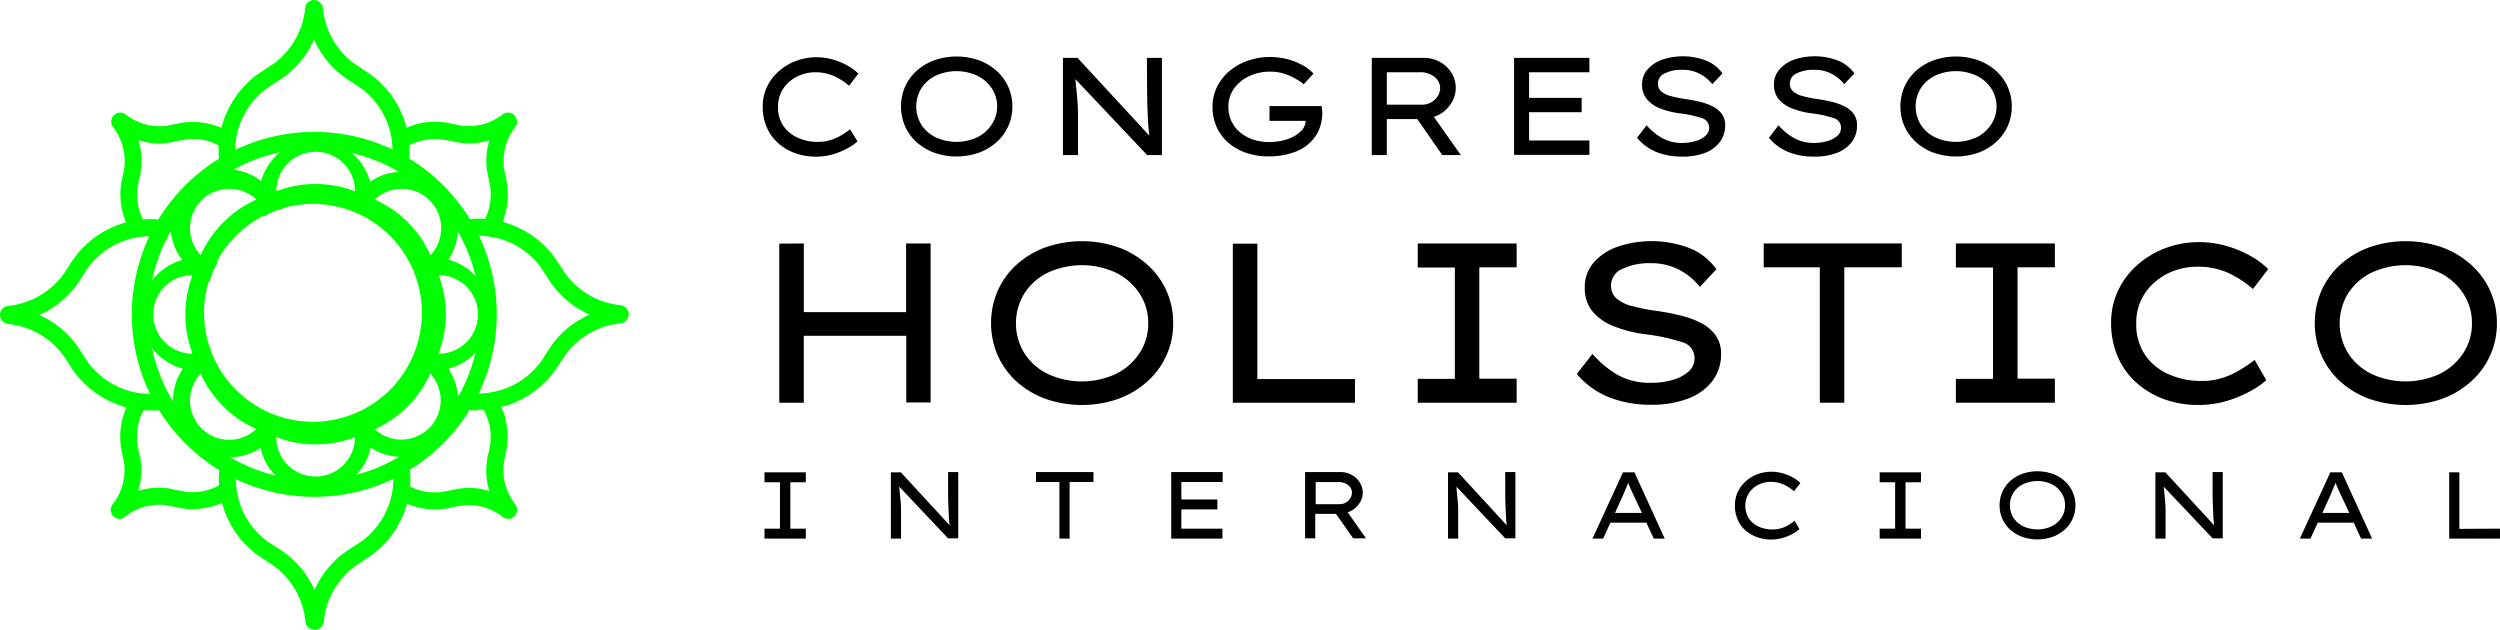 <svg xmlns="http://www.w3.org/2000/svg" width="187.053" height="47.11" viewBox="0 0 187.053 47.11">
  <g id="Logotipo_CH" data-name="Logotipo CH" transform="translate(93.527 23.555)">
    <g id="Grupo_390" data-name="Grupo 390" transform="translate(-93.527 -23.555)">
      <g id="Grupo_379" data-name="Grupo 379" transform="translate(57.068 4.21)">
        <path id="Caminho_6432" data-name="Caminho 6432" d="M352.589,32.2a3.85,3.85,0,0,1-.744.512,5.437,5.437,0,0,1-1.074.446,4.446,4.446,0,0,1-1.289.182,4.562,4.562,0,0,1-1.57-.264,3.884,3.884,0,0,1-1.273-.76,3.372,3.372,0,0,1-.843-1.174,3.819,3.819,0,0,1-.3-1.537,3.438,3.438,0,0,1,.314-1.471,3.6,3.6,0,0,1,.876-1.174,4.115,4.115,0,0,1,1.289-.777,4.314,4.314,0,0,1,1.537-.281,4.48,4.48,0,0,1,1.273.182,5.025,5.025,0,0,1,1.091.463,3.553,3.553,0,0,1,.777.579l-.694.909a4.644,4.644,0,0,0-1.14-.727,3.339,3.339,0,0,0-1.4-.281,3.058,3.058,0,0,0-1.025.182,2.876,2.876,0,0,0-.893.512,2.479,2.479,0,0,0-.628.81,2.429,2.429,0,0,0-.231,1.074,2.463,2.463,0,0,0,.413,1.455,2.578,2.578,0,0,0,1.091.876,3.6,3.6,0,0,0,1.455.3,3.14,3.14,0,0,0,1.008-.149,3.867,3.867,0,0,0,.793-.364,7.19,7.19,0,0,0,.628-.43Z" transform="translate(-345.497 -25.829)"/>
        <path id="Caminho_6433" data-name="Caminho 6433" d="M416.409,29.309a3.537,3.537,0,0,1-1.174,2.661,4.083,4.083,0,0,1-1.322.793,5.058,5.058,0,0,1-3.355,0,4.017,4.017,0,0,1-1.322-.793,3.537,3.537,0,0,1-.86-1.19,3.736,3.736,0,0,1,0-2.942,3.537,3.537,0,0,1,.86-1.19,4.017,4.017,0,0,1,1.322-.793,5.058,5.058,0,0,1,3.355,0,4.082,4.082,0,0,1,1.322.793A3.537,3.537,0,0,1,416.409,29.309Zm-1.14,0a2.43,2.43,0,0,0-.4-1.355,2.744,2.744,0,0,0-1.074-.942,3.719,3.719,0,0,0-3.141,0,2.661,2.661,0,0,0-1.058.942,2.612,2.612,0,0,0,0,2.711,2.661,2.661,0,0,0,1.058.942,3.719,3.719,0,0,0,3.141,0,2.727,2.727,0,0,0,1.074-.959A2.43,2.43,0,0,0,415.268,29.309Z" transform="translate(-397.73 -25.551)"/>
        <path id="Caminho_6434" data-name="Caminho 6434" d="M487.681,26.2h1.124v7.273H487.7l-5.372-5.686.132,1.322q.066.661.066,1.322v3.041H481.4V26.2h1.091l5.372,5.818q-.066-.512-.1-1.107t-.05-1.19q-.017-.6-.017-1.124Z" transform="translate(-458.937 -26.079)"/>
        <path id="Caminho_6435" data-name="Caminho 6435" d="M553.395,25.8a5.108,5.108,0,0,1,1.372.182,4.778,4.778,0,0,1,1.124.463,2.827,2.827,0,0,1,.76.6l-.727.793a4.809,4.809,0,0,0-1.157-.678,3.488,3.488,0,0,0-1.355-.264,3.571,3.571,0,0,0-1.587.347,2.844,2.844,0,0,0-1.124.926,2.282,2.282,0,0,0-.413,1.339,2.413,2.413,0,0,0,.942,1.983A2.958,2.958,0,0,0,552.2,32a3.934,3.934,0,0,0,1.141.165,4.3,4.3,0,0,0,1.355-.215,2.562,2.562,0,0,0,.975-.562,1.173,1.173,0,0,0,.4-.81h-2.711V29.469h3.9c.017.083.017.165.033.264a1.511,1.511,0,0,1,.017.264,3.275,3.275,0,0,1-.182,1.074,2.66,2.66,0,0,1-.479.86,3.173,3.173,0,0,1-1.355.959,5.487,5.487,0,0,1-2.017.347,5.074,5.074,0,0,1-1.6-.248,4.016,4.016,0,0,1-1.339-.727,3.422,3.422,0,0,1-.909-1.174A3.669,3.669,0,0,1,549.1,29.5a3.289,3.289,0,0,1,.331-1.455,3.669,3.669,0,0,1,.909-1.174,4.263,4.263,0,0,1,1.355-.777A4.942,4.942,0,0,1,553.395,25.8Z" transform="translate(-515.444 -25.745)"/>
        <path id="Caminho_6436" data-name="Caminho 6436" d="M627.481,28.448a2.066,2.066,0,0,1-.215.926,2.512,2.512,0,0,1-.579.76,2.313,2.313,0,0,1-.843.479l2.016,2.86h-1.388l-1.868-2.694h-2.281v2.694H621.2V26.2h3.934a2.4,2.4,0,0,1,1.157.3,2.33,2.33,0,0,1,.859.793A2.1,2.1,0,0,1,627.481,28.448Zm-2.628-1.174h-2.529V29.7h2.628a1.372,1.372,0,0,0,.678-.165,1.356,1.356,0,0,0,.5-.463,1.124,1.124,0,0,0,.182-.612.991.991,0,0,0-.2-.612,1.338,1.338,0,0,0-.529-.413,1.686,1.686,0,0,0-.711-.165Z" transform="translate(-575.629 -26.079)"/>
        <path id="Caminho_6437" data-name="Caminho 6437" d="M685.6,26.2h5.636v1.074h-4.512v1.917h3.934v1.074h-3.934v2.116h4.512v1.074H685.6Z" transform="translate(-629.384 -26.079)"/>
        <path id="Caminho_6438" data-name="Caminho 6438" d="M741.927,30.631a4.577,4.577,0,0,0,1.19.975,3.074,3.074,0,0,0,1.521.347,3.488,3.488,0,0,0,.926-.132,1.9,1.9,0,0,0,.744-.38.793.793,0,0,0,.3-.628.754.754,0,0,0-.578-.727,8.462,8.462,0,0,0-1.62-.347,6.05,6.05,0,0,1-1.5-.38,2.4,2.4,0,0,1-.975-.694,1.653,1.653,0,0,1-.347-1.074,1.686,1.686,0,0,1,.413-1.141,2.6,2.6,0,0,1,1.091-.727,4.86,4.86,0,0,1,3.322.083,2.827,2.827,0,0,1,1.19.942l-.76.81a2.925,2.925,0,0,0-.942-.777,2.76,2.76,0,0,0-1.322-.3,2.826,2.826,0,0,0-1.289.264.815.815,0,0,0-.512.744.761.761,0,0,0,.248.612,1.769,1.769,0,0,0,.711.347,8.183,8.183,0,0,0,1.058.215q.579.083,1.124.215a4.181,4.181,0,0,1,.959.347,1.867,1.867,0,0,1,.678.562,1.422,1.422,0,0,1,.248.86,2.017,2.017,0,0,1-.4,1.24,2.479,2.479,0,0,1-1.107.81,4.612,4.612,0,0,1-1.7.281,5.157,5.157,0,0,1-1.9-.331,3.784,3.784,0,0,1-1.488-1.074Z" transform="translate(-675.794 -25.469)"/>
        <path id="Caminho_6439" data-name="Caminho 6439" d="M801.627,30.631a4.579,4.579,0,0,0,1.19.975,3.074,3.074,0,0,0,1.521.347,3.488,3.488,0,0,0,.926-.132,1.9,1.9,0,0,0,.744-.38.793.793,0,0,0,.3-.628.754.754,0,0,0-.578-.727,8.463,8.463,0,0,0-1.62-.347,6.049,6.049,0,0,1-1.5-.38,2.4,2.4,0,0,1-.975-.694,1.653,1.653,0,0,1-.347-1.074,1.686,1.686,0,0,1,.413-1.141,2.6,2.6,0,0,1,1.091-.727,4.859,4.859,0,0,1,3.322.083,2.827,2.827,0,0,1,1.19.942l-.76.81a2.927,2.927,0,0,0-.942-.777,2.761,2.761,0,0,0-1.322-.3,2.827,2.827,0,0,0-1.289.264.815.815,0,0,0-.512.744.76.76,0,0,0,.248.612,1.768,1.768,0,0,0,.711.347,8.2,8.2,0,0,0,1.058.215q.578.083,1.124.215a4.182,4.182,0,0,1,.959.347,1.869,1.869,0,0,1,.678.562,1.422,1.422,0,0,1,.248.86,2.016,2.016,0,0,1-.4,1.24,2.479,2.479,0,0,1-1.107.81,4.612,4.612,0,0,1-1.7.281,5.157,5.157,0,0,1-1.9-.331,3.785,3.785,0,0,1-1.488-1.074Z" transform="translate(-725.626 -25.469)"/>
        <path id="Caminho_6440" data-name="Caminho 6440" d="M868.809,29.309a3.537,3.537,0,0,1-1.174,2.661,4.081,4.081,0,0,1-1.322.793,5.058,5.058,0,0,1-3.355,0,4,4,0,0,1-1.322-.793,3.554,3.554,0,0,1-.859-1.19,3.736,3.736,0,0,1,0-2.942,3.553,3.553,0,0,1,.859-1.19,4.019,4.019,0,0,1,1.322-.793,5.058,5.058,0,0,1,3.355,0,4.082,4.082,0,0,1,1.322.793A3.537,3.537,0,0,1,868.809,29.309Zm-1.141,0a2.429,2.429,0,0,0-.4-1.355,2.744,2.744,0,0,0-1.074-.942,3.719,3.719,0,0,0-3.141,0,2.661,2.661,0,0,0-1.058.942,2.612,2.612,0,0,0,0,2.711,2.66,2.66,0,0,0,1.058.942,3.719,3.719,0,0,0,3.141,0,2.727,2.727,0,0,0,1.074-.959A2.43,2.43,0,0,0,867.668,29.309Z" transform="translate(-775.353 -25.551)"/>
      </g>
      <g id="Grupo_380" data-name="Grupo 380" transform="translate(57.201 35.261)">
        <path id="Caminho_6441" data-name="Caminho 6441" d="M349.391,218.759H346.3v-.744h1.157v-3.471H346.3V213.8h3.091v.744h-1.157v3.471h1.157Z" transform="translate(-346.3 -213.722)"/>
        <path id="Caminho_6442" data-name="Caminho 6442" d="M407.781,213.7h.76v4.959h-.76l-3.653-3.868.083.909a8.221,8.221,0,0,1,.05.909v2.066h-.76v-4.959h.744l3.653,3.967a7.518,7.518,0,0,1-.066-.76q-.017-.413-.033-.81-.017-.413-.017-.777Z" transform="translate(-394.045 -213.639)"/>
        <path id="Caminho_6443" data-name="Caminho 6443" d="M470.952,218.675v-4.231H469.2V213.7h4.3v.744h-1.785v4.231Z" transform="translate(-448.886 -213.639)"/>
        <path id="Caminho_6444" data-name="Caminho 6444" d="M530.4,213.7h3.851v.744H531.16v1.306h2.694v.744H531.16v1.438h3.074v.744H530.4Z" transform="translate(-499.97 -213.639)"/>
        <path id="Caminho_6445" data-name="Caminho 6445" d="M595.314,215.237a1.421,1.421,0,0,1-.149.628,1.721,1.721,0,0,1-.4.512,1.586,1.586,0,0,1-.578.331l1.372,1.95H594.6l-1.289-1.835H591.76v1.835H591V213.7h2.678a1.636,1.636,0,0,1,.793.2,1.587,1.587,0,0,1,.6.545A1.439,1.439,0,0,1,595.314,215.237Zm-1.785-.793h-1.736V216.1h1.785a.942.942,0,0,0,.463-.116.926.926,0,0,0,.331-.314.777.777,0,0,0,.132-.43.677.677,0,0,0-.132-.413.909.909,0,0,0-.364-.281A1.14,1.14,0,0,0,593.529,214.444Z" transform="translate(-550.553 -213.638)"/>
        <path id="Caminho_6446" data-name="Caminho 6446" d="M659.981,213.7h.76v4.959h-.76l-3.653-3.868.083.909a8.206,8.206,0,0,1,.05.909v2.066h-.76v-4.959h.744l3.653,3.967a7.527,7.527,0,0,1-.066-.76q-.017-.413-.033-.81-.016-.413-.016-.777Z" transform="translate(-604.559 -213.639)"/>
        <path id="Caminho_6447" data-name="Caminho 6447" d="M725.679,218.759l-.545-1.19h-2.694l-.545,1.19H721.1l2.281-4.959h.859l2.264,4.959Zm-2.281-3.273-.612,1.355H724.8l-.645-1.372-.2-.43-.182-.446-.2.479Z" transform="translate(-659.149 -213.722)"/>
        <path id="Caminho_6448" data-name="Caminho 6448" d="M790.423,217.8a2.633,2.633,0,0,1-.5.347,3.706,3.706,0,0,1-.727.3,3.042,3.042,0,0,1-.876.132,3.108,3.108,0,0,1-1.074-.182,2.646,2.646,0,0,1-.876-.512,2.3,2.3,0,0,1-.578-.81,2.612,2.612,0,0,1-.2-1.058,2.348,2.348,0,0,1,.215-1.008,2.463,2.463,0,0,1,.6-.793,2.809,2.809,0,0,1,.876-.529,2.942,2.942,0,0,1,1.058-.182,3.056,3.056,0,0,1,.876.132,3.417,3.417,0,0,1,.744.314,2.429,2.429,0,0,1,.529.4l-.479.612a3.173,3.173,0,0,0-.777-.5,2.281,2.281,0,0,0-.959-.2,2.082,2.082,0,0,0-.694.116,1.951,1.951,0,0,0-.612.347,1.686,1.686,0,0,0-.43.562,1.654,1.654,0,0,0-.165.744,1.686,1.686,0,0,0,.281.992,1.751,1.751,0,0,0,.744.6,2.446,2.446,0,0,0,.992.2,2.148,2.148,0,0,0,.694-.1,2.64,2.64,0,0,0,.545-.248l.43-.3Z" transform="translate(-712.984 -213.47)"/>
        <path id="Caminho_6449" data-name="Caminho 6449" d="M854.191,218.759H851.1v-.744h1.157v-3.471H851.1V213.8h3.091v.744h-1.157v3.471h1.157Z" transform="translate(-767.661 -213.722)"/>
        <path id="Caminho_6450" data-name="Caminho 6450" d="M911.038,215.869a2.413,2.413,0,0,1-.793,1.818,2.793,2.793,0,0,1-.909.545,3.454,3.454,0,0,1-2.281,0,2.744,2.744,0,0,1-.909-.545,2.414,2.414,0,0,1-.578-.81,2.546,2.546,0,0,1,0-2,2.414,2.414,0,0,1,.578-.81,2.744,2.744,0,0,1,.909-.545,3.454,3.454,0,0,1,2.281,0,2.793,2.793,0,0,1,.909.545,2.413,2.413,0,0,1,.793,1.818Zm-.777,0a1.653,1.653,0,0,0-.265-.926,1.867,1.867,0,0,0-.727-.645,2.529,2.529,0,0,0-2.149,0,1.819,1.819,0,0,0-.727.645,1.785,1.785,0,0,0,0,1.851,1.818,1.818,0,0,0,.727.645,2.529,2.529,0,0,0,2.149,0,1.85,1.85,0,0,0,.727-.645A1.67,1.67,0,0,0,910.261,215.869Z" transform="translate(-812.954 -213.328)"/>
        <path id="Caminho_6451" data-name="Caminho 6451" d="M980.181,213.7h.76v4.959h-.76l-3.653-3.868.083.909a8.221,8.221,0,0,1,.05.909v2.066h-.76v-4.959h.744l3.653,3.967a7.544,7.544,0,0,1-.066-.76q-.016-.413-.033-.81-.017-.413-.017-.777Z" transform="translate(-871.833 -213.639)"/>
        <path id="Caminho_6452" data-name="Caminho 6452" d="M1045.878,218.759l-.545-1.19h-2.694l-.545,1.19h-.793l2.281-4.959h.859l2.265,4.959Zm-2.281-3.273-.612,1.355H1045l-.645-1.372-.2-.43-.182-.446-.2.479Z" transform="translate(-926.423 -213.722)"/>
        <path id="Caminho_6453" data-name="Caminho 6453" d="M1112.7,218.015v.744h-3.8V213.8h.76v4.231Z" transform="translate(-982.849 -213.722)"/>
      </g>
      <g id="Grupo_381" data-name="Grupo 381" transform="translate(58.308 18.045)">
        <path id="Caminho_6454" data-name="Caminho 6454" d="M354.835,110.2v5.141h7.653V110.2h1.835v11.9H362.5v-4.992h-7.669v5.008H353v-11.9Z" transform="translate(-353 -110.03)"/>
        <path id="Caminho_6455" data-name="Caminho 6455" d="M462.452,115.307a5.785,5.785,0,0,1-1.917,4.347,6.678,6.678,0,0,1-2.165,1.306,8.281,8.281,0,0,1-5.488,0,6.562,6.562,0,0,1-2.165-1.306,5.8,5.8,0,0,1-1.4-1.95,6.116,6.116,0,0,1,0-4.81,5.8,5.8,0,0,1,1.4-1.95,6.562,6.562,0,0,1,2.165-1.306,8.281,8.281,0,0,1,5.488,0,6.7,6.7,0,0,1,2.165,1.306,5.785,5.785,0,0,1,1.917,4.347Zm-1.868,0a3.968,3.968,0,0,0-.645-2.215,4.48,4.48,0,0,0-1.752-1.554,6.066,6.066,0,0,0-5.141,0,4.347,4.347,0,0,0-1.736,1.554,4.281,4.281,0,0,0,0,4.446,4.347,4.347,0,0,0,1.736,1.554,6.066,6.066,0,0,0,5.141,0,4.447,4.447,0,0,0,1.752-1.554A3.984,3.984,0,0,0,460.585,115.307Z" transform="translate(-432.981 -109.17)"/>
        <path id="Caminho_6456" data-name="Caminho 6456" d="M567.44,120.432V122.2H558.3V110.3h1.835v10.132Z" transform="translate(-524.366 -110.113)"/>
        <path id="Caminho_6457" data-name="Caminho 6457" d="M649.4,122.117H642v-1.785h2.777V112H642v-1.8h7.4v1.785h-2.793v8.331h2.793Z" transform="translate(-594.231 -110.03)"/>
        <path id="Caminho_6458" data-name="Caminho 6458" d="M715.174,117.622a7.488,7.488,0,0,0,1.934,1.6,5.025,5.025,0,0,0,2.479.562,5.7,5.7,0,0,0,1.521-.2,3.107,3.107,0,0,0,1.223-.612,1.306,1.306,0,0,0,.479-1.041,1.228,1.228,0,0,0-.942-1.19,13.835,13.835,0,0,0-2.661-.579,9.9,9.9,0,0,1-2.446-.612,3.917,3.917,0,0,1-1.6-1.124,2.711,2.711,0,0,1-.562-1.769,2.761,2.761,0,0,1,.661-1.868,4.231,4.231,0,0,1,1.8-1.19,7.967,7.967,0,0,1,5.438.132,4.612,4.612,0,0,1,1.95,1.554l-1.24,1.322a4.777,4.777,0,0,0-1.537-1.273,4.512,4.512,0,0,0-2.149-.5,4.612,4.612,0,0,0-2.116.43,1.334,1.334,0,0,0-.843,1.223,1.256,1.256,0,0,0,.413.992,2.909,2.909,0,0,0,1.157.562,13.407,13.407,0,0,0,1.736.347,18.065,18.065,0,0,1,1.835.347,6.859,6.859,0,0,1,1.57.562,3.058,3.058,0,0,1,1.108.926,2.33,2.33,0,0,1,.413,1.4,3.289,3.289,0,0,1-.645,2.017,4.05,4.05,0,0,1-1.818,1.322,7.538,7.538,0,0,1-2.777.463,8.43,8.43,0,0,1-3.107-.545A6.182,6.182,0,0,1,714,119.126Z" transform="translate(-654.33 -109.187)"/>
        <path id="Caminho_6459" data-name="Caminho 6459" d="M802.8,122.117V111.985h-4.2V110.2h10.331v1.785h-4.3v10.132Z" transform="translate(-724.946 -110.03)"/>
        <path id="Caminho_6460" data-name="Caminho 6460" d="M893.005,122.117H885.6v-1.785h2.777V112H885.6v-1.8h7.405v1.785h-2.793v8.331h2.793Z" transform="translate(-797.566 -110.03)"/>
        <path id="Caminho_6461" data-name="Caminho 6461" d="M967.5,119.93a6.311,6.311,0,0,1-1.207.826,8.9,8.9,0,0,1-1.752.727,7.273,7.273,0,0,1-2.116.3,7.455,7.455,0,0,1-2.562-.43,6.348,6.348,0,0,1-2.083-1.24,5.5,5.5,0,0,1-1.388-1.934,6.248,6.248,0,0,1-.5-2.529,5.621,5.621,0,0,1,.512-2.413,5.9,5.9,0,0,1,1.438-1.917,6.728,6.728,0,0,1,2.116-1.273,7.058,7.058,0,0,1,2.512-.446,7.322,7.322,0,0,1,2.1.3,8.213,8.213,0,0,1,1.8.76,5.8,5.8,0,0,1,1.273.959l-1.141,1.488a7.6,7.6,0,0,0-1.851-1.207,5.454,5.454,0,0,0-2.3-.463,5.009,5.009,0,0,0-1.686.281,4.694,4.694,0,0,0-1.471.843,4.065,4.065,0,0,0-1.041,1.339,3.967,3.967,0,0,0-.38,1.769,4.1,4.1,0,0,0,.678,2.4,4.215,4.215,0,0,0,1.8,1.438,5.885,5.885,0,0,0,2.38.479,5.14,5.14,0,0,0,1.653-.248,6.329,6.329,0,0,0,1.306-.612,11.792,11.792,0,0,0,1.041-.711Z" transform="translate(-856.243 -109.528)"/>
        <path id="Caminho_6462" data-name="Caminho 6462" d="M1061.652,115.307a5.786,5.786,0,0,1-1.917,4.347,6.677,6.677,0,0,1-2.165,1.306,8.281,8.281,0,0,1-5.488,0,6.562,6.562,0,0,1-2.165-1.306,5.8,5.8,0,0,1-1.4-1.95,6.116,6.116,0,0,1,0-4.81,5.8,5.8,0,0,1,1.4-1.95,6.562,6.562,0,0,1,2.165-1.306,8.281,8.281,0,0,1,5.488,0,6.693,6.693,0,0,1,2.165,1.306,5.786,5.786,0,0,1,1.917,4.347Zm-1.868,0a3.968,3.968,0,0,0-.645-2.215,4.479,4.479,0,0,0-1.752-1.554,6.066,6.066,0,0,0-5.14,0,4.347,4.347,0,0,0-1.736,1.554,4.281,4.281,0,0,0,0,4.446,4.347,4.347,0,0,0,1.736,1.554,6.066,6.066,0,0,0,5.14,0,4.447,4.447,0,0,0,1.752-1.554A3.984,3.984,0,0,0,1059.785,115.307Z" transform="translate(-933.139 -109.17)"/>
      </g>
      <g id="Grupo_389" data-name="Grupo 389">
        <path id="Caminho_6463" data-name="Caminho 6463" d="M94.322,103.443a9.422,9.422,0,1,1,9.422-9.422A9.422,9.422,0,0,1,94.322,103.443Zm0-17.57a8.149,8.149,0,1,0,8.149,8.149A8.149,8.149,0,0,0,94.322,85.873Z" transform="translate(-70.906 -70.616)" fill="lime"/>
        <g id="Grupo_384" data-name="Grupo 384">
          <path id="Caminho_6464" data-name="Caminho 6464" d="M73.553,87.006A13.653,13.653,0,1,1,87.206,73.353,13.653,13.653,0,0,1,73.553,87.006Zm0-26.05a12.4,12.4,0,1,0,12.4,12.4,12.4,12.4,0,0,0-12.4-12.4Z" transform="translate(-50.038 -49.832)" fill="lime"/>
          <path id="Caminho_6465" data-name="Caminho 6465" d="M106.44,222.564a.661.661,0,0,1-.661-.6,5.878,5.878,0,0,0-2.248-4.083l-.661-.446-.694-.463a7.091,7.091,0,0,1-2.876-5.719,6.91,6.91,0,0,1,.083-1.058l1.256.2a5.553,5.553,0,0,0-.066.859,5.818,5.818,0,0,0,2.347,4.694l.628.413q.372.223.744.5a6.926,6.926,0,0,1,2.165,2.744,6.926,6.926,0,0,1,2.165-2.744q.372-.273.744-.5l.628-.413a5.818,5.818,0,0,0,2.364-4.694,5.632,5.632,0,0,0-.066-.858l1.256-.2a6.925,6.925,0,0,1,.083,1.058,7.091,7.091,0,0,1-2.876,5.719l-.694.463-.661.446a5.878,5.878,0,0,0-2.248,4.083A.661.661,0,0,1,106.44,222.564Z" transform="translate(-82.926 -175.456)" fill="lime"/>
          <g id="Grupo_382" data-name="Grupo 382" transform="translate(8.283 8.427)">
            <path id="Caminho_6466" data-name="Caminho 6466" d="M51.019,188.49a.678.678,0,0,1-.529-1.091,4.149,4.149,0,0,0,.86-3.091c-.033-.182-.066-.38-.116-.579s-.083-.4-.116-.6a5.405,5.405,0,0,1,.479-3.141,5.586,5.586,0,0,1,.4-.694l1.041.711a4.265,4.265,0,0,0-.314.529,4.116,4.116,0,0,0-.364,2.4c.033.165.066.331.1.512s.1.43.132.661a5.141,5.141,0,0,1-.182,2.281,5.157,5.157,0,0,1,2.281-.182l.645.132.529.1a4.066,4.066,0,0,0,2.4-.364l.479-.281.727,1.041a4.976,4.976,0,0,1-.645.38,5.339,5.339,0,0,1-3.141.479l-.612-.116-.562-.116a4.149,4.149,0,0,0-3.091.859A.678.678,0,0,1,51.019,188.49Zm-.364-1.141Z" transform="translate(-50.349 -158.09)" fill="lime"/>
            <path id="Caminho_6467" data-name="Caminho 6467" d="M212.944,108.707l-.711-1.058H212.2l.083-.05.711,1.058h.033Z" transform="translate(-185.448 -98.241)" fill="lime"/>
            <path id="Caminho_6468" data-name="Caminho 6468" d="M172.125,68.66l-1.025-.744.083-.116.975.81Z" transform="translate(-151.141 -65.02)" fill="lime"/>
            <path id="Caminho_6469" data-name="Caminho 6469" d="M187.1,59.993,186.03,59.3a4,4,0,0,0,.231-.4,4.1,4.1,0,0,0,.364-2.4c-.033-.165-.066-.347-.1-.529s-.1-.43-.132-.645a5.157,5.157,0,0,1,.182-2.281,5.157,5.157,0,0,1-2.281.182l-.645-.132-.529-.1a4.066,4.066,0,0,0-2.4.364l-.446.248-.678-1.074.578-.331a5.339,5.339,0,0,1,3.141-.479l.612.116.562.116a4.149,4.149,0,0,0,3.091-.86.678.678,0,0,1,.942.942,4.149,4.149,0,0,0-.86,3.091c.033.182.066.364.116.562s.083.4.116.612a5.372,5.372,0,0,1-.479,3.141A5.257,5.257,0,0,1,187.1,59.993Zm1.24-7.868Z" transform="translate(-158.236 -50.981)" fill="lime"/>
          </g>
          <g id="Grupo_383" data-name="Grupo 383" transform="translate(8.321 8.427)">
            <path id="Caminho_6470" data-name="Caminho 6470" d="M107.233,68.726l-.033-.05,1.008-.777.083.1-1.058.711Z" transform="translate(-97.841 -65.104)" fill="lime"/>
            <path id="Caminho_6471" data-name="Caminho 6471" d="M67.846,108.573l-.446-.2.446-.446V107.3l.463.182-.463.446Z" transform="translate(-64.62 -97.991)" fill="lime"/>
            <path id="Caminho_6472" data-name="Caminho 6472" d="M52.105,59.993a4.975,4.975,0,0,1-.3-.545,5.388,5.388,0,0,1-.479-3.141c.033-.215.083-.413.116-.6s.083-.38.116-.579a4.149,4.149,0,0,0-.86-3.091.678.678,0,0,1,.942-.942,4.149,4.149,0,0,0,3.074.876l.562-.116.612-.116a5.339,5.339,0,0,1,3.141.479,4.975,4.975,0,0,1,.628.364l-.711,1.041-.479-.264A4.066,4.066,0,0,0,56.089,53l-.545.1-.645.132a5.141,5.141,0,0,1-2.281-.182,5.141,5.141,0,0,1,.182,2.281c-.033.231-.083.446-.132.661a3.652,3.652,0,0,0-.1.529,4.116,4.116,0,0,0,.364,2.4,3.687,3.687,0,0,0,.231.4Z" transform="translate(-50.581 -50.981)" fill="lime"/>
            <path id="Caminho_6473" data-name="Caminho 6473" d="M187.813,188.574a.678.678,0,0,1-.413-.149,4.149,4.149,0,0,0-3.091-.86l-.562.116-.612.116a5.339,5.339,0,0,1-3.141-.479,5.218,5.218,0,0,1-.6-.331l.694-1.058.446.248a4.066,4.066,0,0,0,2.4.364l.545-.1.645-.132a5.14,5.14,0,0,1,2.281.182,5.14,5.14,0,0,1-.182-2.281,6.324,6.324,0,0,1,.132-.645,3.65,3.65,0,0,0,.1-.529,4.116,4.116,0,0,0-.364-2.4,3.87,3.87,0,0,0-.3-.512l1.041-.727a5.106,5.106,0,0,1,.4.678,5.389,5.389,0,0,1,.479,3.141c-.033.215-.083.413-.116.612s-.083.38-.116.562a4.149,4.149,0,0,0,.86,3.091.678.678,0,0,1-.529,1.091Zm-.479-.3Z" transform="translate(-158.107 -158.174)" fill="lime"/>
          </g>
          <path id="Caminho_6474" data-name="Caminho 6474" d="M99.283,12.364a6.909,6.909,0,0,1-.083-1.058,7.091,7.091,0,0,1,2.876-5.719l.694-.463.661-.446A5.878,5.878,0,0,0,105.679.6a.661.661,0,0,1,.661-.6h0A.678.678,0,0,1,107,.6a5.878,5.878,0,0,0,2.248,4.083l.661.446.694.463a7.091,7.091,0,0,1,2.876,5.719,6.911,6.911,0,0,1-.083,1.058l-1.256-.2a5.637,5.637,0,0,0,.066-.86,5.818,5.818,0,0,0-2.331-4.694L109.25,6.2q-.372-.223-.744-.5a6.926,6.926,0,0,1-2.165-2.744A6.926,6.926,0,0,1,104.175,5.7q-.372.273-.744.5l-.628.413a5.818,5.818,0,0,0-2.364,4.694,5.554,5.554,0,0,0,.066.86Z" transform="translate(-82.842 0)" fill="lime"/>
          <path id="Caminho_6475" data-name="Caminho 6475" d="M11.521,113.514A7.091,7.091,0,0,1,5.8,110.638c-.165-.231-.314-.463-.463-.694s-.3-.463-.446-.661a5.878,5.878,0,0,0-4.083-2.248.678.678,0,0,1,0-1.339,5.878,5.878,0,0,0,4.083-2.248c.149-.215.3-.43.446-.661s.3-.463.463-.694A7.091,7.091,0,0,1,11.521,99.2a6.894,6.894,0,0,1,1.058.083l-.2,1.256a5.635,5.635,0,0,0-.86-.066,5.818,5.818,0,0,0-4.694,2.364c-.149.2-.281.413-.413.628s-.314.5-.5.744a6.926,6.926,0,0,1-2.744,2.165,6.926,6.926,0,0,1,2.744,2.165q.273.372.5.744c.149.248.281.43.413.628a5.818,5.818,0,0,0,4.694,2.364,5.632,5.632,0,0,0,.858-.066l.2,1.256A6.892,6.892,0,0,1,11.521,113.514Z" transform="translate(-0.238 -82.803)" fill="lime"/>
          <path id="Caminho_6476" data-name="Caminho 6476" d="M211.258,113.347a6.894,6.894,0,0,1-1.058-.083l.2-1.256a5.636,5.636,0,0,0,.859.066,5.818,5.818,0,0,0,4.694-2.364c.149-.2.281-.413.413-.628s.314-.5.5-.744a6.925,6.925,0,0,1,2.744-2.165,6.925,6.925,0,0,1-2.744-2.165q-.273-.372-.5-.744c-.149-.248-.281-.43-.413-.628a5.818,5.818,0,0,0-4.694-2.364,5.554,5.554,0,0,0-.859.066l-.2-1.256A6.892,6.892,0,0,1,211.258,99a7.091,7.091,0,0,1,5.719,2.876c.165.231.314.463.463.694s.3.463.446.661a5.878,5.878,0,0,0,4.083,2.248.678.678,0,0,1,0,1.339,5.878,5.878,0,0,0-4.083,2.248c-.149.215-.3.43-.446.661s-.3.463-.463.694a7.091,7.091,0,0,1-5.719,2.876Z" transform="translate(-175.495 -82.636)" fill="lime"/>
        </g>
        <g id="Grupo_385" data-name="Grupo 385" transform="translate(19.399 10.446)">
          <path id="Caminho_6477" data-name="Caminho 6477" d="M125.7,68.949l-.727-.4-.132-.066a6.975,6.975,0,0,0-5.57-.215l-.364.149-.248.132-.727.4-.2-.793a4.117,4.117,0,0,1-.132-1.008,4.215,4.215,0,0,1,8.413,0,4.116,4.116,0,0,1-.132,1.008Zm-3.884-2.43a8.181,8.181,0,0,1,2.545.4l.4.132a2.942,2.942,0,0,0-5.884,0A8.215,8.215,0,0,1,121.815,66.519Z" transform="translate(-117.6 -63.196)" fill="lime"/>
          <path id="Caminho_6478" data-name="Caminho 6478" d="M121.815,192.517A4.215,4.215,0,0,1,117.6,188.3a4.116,4.116,0,0,1,.132-1.008l.2-.793.727.4.132.066a6.975,6.975,0,0,0,5.57.215l.364-.165.248-.132.711-.38.2.793a4.116,4.116,0,0,1,.132,1.008,4.215,4.215,0,0,1-4.2,4.215Zm-2.942-4.132a2.942,2.942,0,0,0,5.884,0,8.248,8.248,0,0,1-5.488.132Z" transform="translate(-117.6 -166.119)" fill="lime"/>
        </g>
        <g id="Grupo_386" data-name="Grupo 386" transform="translate(10.539 19.306)">
          <path id="Caminho_6479" data-name="Caminho 6479" d="M189.2,125.213a4.116,4.116,0,0,1-1.008-.132l-.793-.2.4-.727.066-.132a6.975,6.975,0,0,0,.215-5.57l-.149-.364-.132-.248-.38-.711.793-.2a4.115,4.115,0,0,1,1.008-.132,4.215,4.215,0,0,1,0,8.413Zm.083-7.141a8.248,8.248,0,0,1,.132,5.488l-.132.4a2.942,2.942,0,1,0,0-5.884Z" transform="translate(-167.002 -116.8)" fill="lime"/>
          <path id="Caminho_6480" data-name="Caminho 6480" d="M67.947,125.213a4.215,4.215,0,0,1,0-8.413,4.116,4.116,0,0,1,1.008.132l.793.2-.4.727-.066.132a6.975,6.975,0,0,0-.215,5.57l.149.364.132.248.38.711-.777.215A4.115,4.115,0,0,1,67.947,125.213Zm-.083-7.141a2.942,2.942,0,0,0,0,5.884,8.248,8.248,0,0,1-.132-5.488Z" transform="translate(-63.996 -116.8)" fill="lime"/>
        </g>
        <g id="Grupo_387" data-name="Grupo 387" transform="translate(12.76 12.668)">
          <path id="Caminho_6481" data-name="Caminho 6481" d="M161.817,165.231a4.2,4.2,0,0,1-2.975-1.223,4.115,4.115,0,0,1-.628-.81l-.413-.711.793-.231.149-.05a6.975,6.975,0,0,0,4.083-3.8l.149-.364.1-.264.215-.777.694.413a4.116,4.116,0,0,1,.81.628,4.2,4.2,0,0,1-2.975,7.19Zm-2.017-2.066A2.942,2.942,0,0,0,163.949,159a8.248,8.248,0,0,1-3.785,3.984Z" transform="translate(-144.517 -143.717)" fill="lime"/>
          <path id="Caminho_6482" data-name="Caminho 6482" d="M80.358,85.062l-.694-.43a4.132,4.132,0,0,1-.81-.628,4.215,4.215,0,1,1,5.95-5.95,4.116,4.116,0,0,1,.628.81l.43.711-.793.231-.149.05a6.975,6.975,0,0,0-4.083,3.785L80.688,84l-.083.264ZM81.829,78.1A2.942,2.942,0,0,0,79.7,83.062a8.248,8.248,0,0,1,3.785-3.984l.38-.182A2.926,2.926,0,0,0,81.829,78.1Z" transform="translate(-77.439 -76.639)" fill="lime"/>
        </g>
        <g id="Grupo_388" data-name="Grupo 388" transform="translate(12.946 12.86)">
          <path id="Caminho_6483" data-name="Caminho 6483" d="M82.766,165.231a4.215,4.215,0,0,1-2.975-7.19h0a4.115,4.115,0,0,1,.81-.628l.711-.413.231.793.05.149a6.975,6.975,0,0,0,3.8,4.1l.364.149.264.1.777.231-.413.694a4.117,4.117,0,0,1-.628.81,4.182,4.182,0,0,1-2.975,1.24ZM80.634,159a2.942,2.942,0,0,0,2.132,4.959h0a2.926,2.926,0,0,0,2.017-.81,8.248,8.248,0,0,1-3.984-3.785Z" transform="translate(-78.562 -143.909)" fill="lime"/>
          <path id="Caminho_6484" data-name="Caminho 6484" d="M163.288,86.031l-.231-.793-.05-.149a6.975,6.975,0,0,0-3.8-4.083l-.364-.149-.264-.083-.777-.231.413-.694a4.115,4.115,0,0,1,.628-.81,4.182,4.182,0,0,1,2.975-1.24h0a4.215,4.215,0,0,1,2.975,7.19,4.132,4.132,0,0,1-.81.628ZM159.8,79.866a8.248,8.248,0,0,1,3.984,3.785l.182.38a2.942,2.942,0,0,0-2.132-4.959h0a2.926,2.926,0,0,0-2.033.793Z" transform="translate(-144.703 -77.8)" fill="lime"/>
        </g>
      </g>
    </g>
  </g>
</svg>
